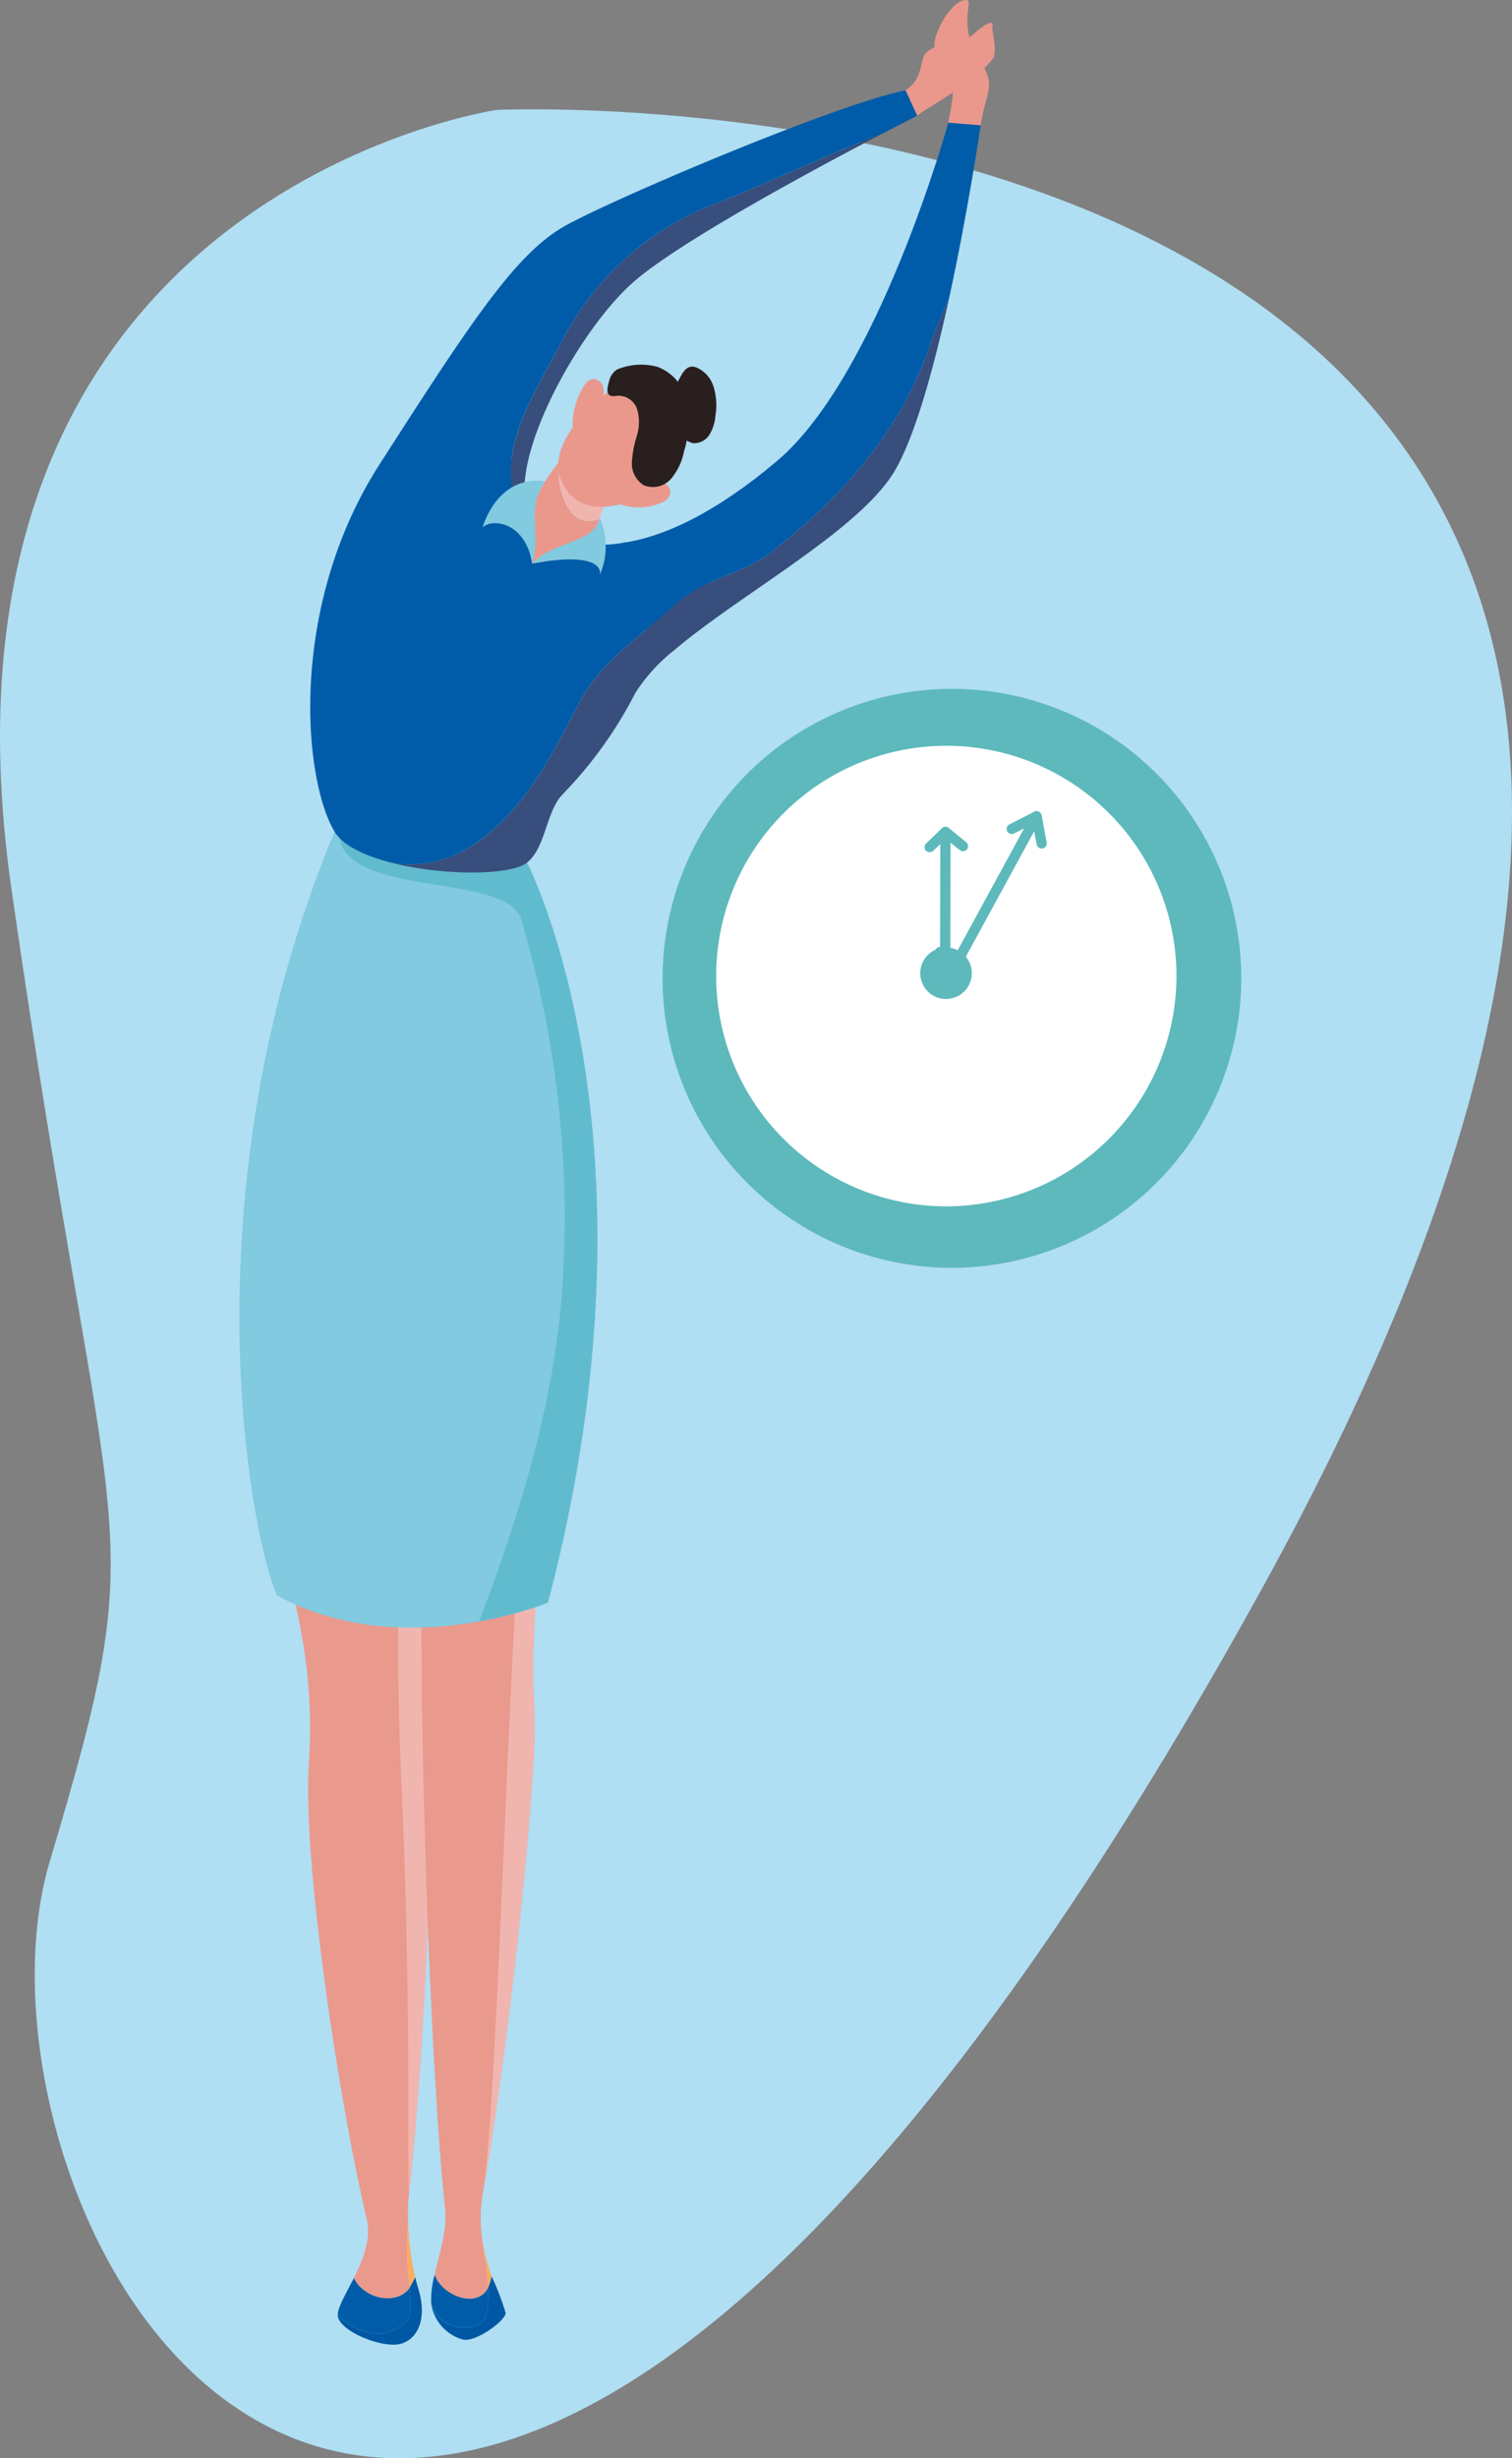 <?xml version="1.0" encoding="UTF-8" standalone="no"?>
<svg
   width="144.079"
   height="234.127"
   viewBox="0 0 144.079 234.127"
   version="1.1"
   id="svg370"
   xmlns="http://www.w3.org/2000/svg"
   xmlns:svg="http://www.w3.org/2000/svg">
  <rect x="0" y="0" width="144.079" height="234.127" fill="#808080" stroke="none"/>
  <defs
     id="defs292">
    <filter
       id="NoPath_-_Copy_30_"
       x="0"
       y="0"
       width="616.046"
       height="791.238"
       filterUnits="userSpaceOnUse">
      <feOffset
         dy="19"
         input="SourceAlpha"
         id="feOffset273" />
      <feGaussianBlur
         stdDeviation="33"
         result="blur"
         id="feGaussianBlur275" />
      <feFlood
         flood-opacity="0.161"
         id="feFlood277" />
      <feComposite
         operator="in"
         in2="blur"
         id="feComposite279"
         result="result1" />
      <feComposite
         in="SourceGraphic"
         in2="result1"
         id="feComposite281" />
    </filter>
    <clipPath
       id="clip-path">
      <rect
         id="Rechteck_345"
         data-name="Rechteck 345"
         width="144.079"
         height="234.127"
         fill="none"
         x="0"
         y="0" />
    </clipPath>
    <clipPath
       id="clip-path-2">
      <path
         id="Pfad_428"
         data-name="Pfad 428"
         d="m 150.428,774.868 c 1,7.622 4,13.678 3.249,25.02 -0.751,11.342 4.748,43.58 7.122,48.7 2.374,5.12 4.5,-30.989 4.5,-45.483 0,-14.494 1.15,-36.237 -1.174,-37.986 a 1.007,1.007 0 0 0 -0.621,-0.181 c -3.254,0 -13.074,9.928 -13.074,9.928"
         transform="translate(-150.428,-764.94)"
         fill="none" />
    </clipPath>
    <clipPath
       id="clip-path-4">
      <path
         id="Pfad_431"
         data-name="Pfad 431"
         d="m 231.027,782 c -1,12.775 1,73.568 3.374,72.818 2.374,-0.75 7.622,-45.983 7.122,-53.855 -0.5,-7.872 0.875,-17.994 1.5,-27.74 a 11.964,11.964 0 0 0 -3.692,-0.593 c -3.293,0 -7.689,1.513 -8.3,9.369"
         transform="translate(-230.764,-772.627)"
         fill="none" />
    </clipPath>
    <clipPath
       id="clip-path-6">
      <path
         id="Pfad_435"
         data-name="Pfad 435"
         d="m 134.722,527.914 c 11.829,6.472 25.824,0.692 25.824,0.692 11.662,-44.317 -2,-70.474 -2,-70.474 l -18.327,-2.94 c -13.995,33.547 -8.33,65.917 -5.5,72.723"
         transform="translate(-131.161,-455.192)"
         fill="none" />
    </clipPath>
  </defs>
  <g
     id="Komponente_22_6"
     data-name="Komponente 22 – 6"
     transform="translate(-137.166,-50.469)">
    <g
       id="Gruppe_300"
       data-name="Gruppe 300"
       transform="translate(137.166,50.469)">
      <g
         id="Gruppe_287"
         data-name="Gruppe 287">
        <g
           id="Gruppe_286"
           data-name="Gruppe 286"
           clip-path="url(#clip-path)">
          <path
             id="Pfad_422"
             data-name="Pfad 422"
             d="m 47.335,59.878 c 0,0 -55.753,8.07 -46.243,74.222 9.51,66.152 13.727,58.844 3.636,92.642 C -5.363,260.54 38.939,348.329 120.371,200.5 201.803,52.671 47.335,59.878 47.335,59.878"
             transform="translate(0,-49.411)"
             fill="#b0def3" />
          <path
             id="Pfad_423"
             data-name="Pfad 423"
             d="m 498.559,21.352 c 1.166,-0.937 5.338,-3.056 7.164,-5.373 0.541,-0.687 -0.1,-2.687 0,-3.186 0.1,-0.499 -0.485,-0.357 -1.617,0.618 -1.132,0.975 -4.186,3.521 -5.741,5.151 a 1.845,1.845 0 0 0 0.194,2.791"
             transform="translate(-411.152,-10.335)"
             fill="#ea988c" />
          <path
             id="Pfad_424"
             data-name="Pfad 424"
             d="m 512.785,13.165 c 0.128,-0.559 0.107,-0.987 0.206,-1.478 0.445,-2.209 0.691,-3.827 0.044,-4.645 -0.791,-1 -1.874,-2.041 -1.083,-4 C 512.743,1.083 513.91,0 514.7,0 c 0.79,0 -0.875,2.332 1.208,5.581 1.758,2.743 0.684,2.89 0.164,6.353 -0.113,0.754 -0.84,1.356 -0.833,2.277 0.015,2 -3.043,1.526 -2.455,-1.049"
             transform="translate(-422.627,-0.003)"
             fill="#ea988c" />
          <path
             id="Pfad_425"
             data-name="Pfad 425"
             d="m 495.78,22.725 c 1.916,-1.291 1.187,-2.957 2.076,-3.679 0.889,-0.722 3.01,-1.372 3.5,-1.888 0.25,-0.264 0.292,0.4 -0.333,1 -0.625,0.6 -1.985,1.757 -2.027,2.382 -0.042,0.625 0.791,1.85 -2.59,3.441 z"
             transform="translate(-409.497,-14.123)"
             fill="#ea988c" />
          <path
             id="Pfad_426"
             data-name="Pfad 426"
             d="m 150.428,774.868 c 1,7.622 4,13.679 3.249,25.02 -0.751,11.341 4.748,43.58 7.122,48.7 2.374,5.12 4.5,-30.989 4.5,-45.483 0,-14.494 1.15,-36.237 -1.174,-37.986 -2.324,-1.749 -13.7,9.746 -13.7,9.746"
             transform="translate(-124.248,-631.815)"
             fill="#ea998d" />
        </g>
      </g>
      <g
         id="Gruppe_289"
         data-name="Gruppe 289"
         transform="translate(26.18,133.125)">
        <g
           id="Gruppe_288"
           data-name="Gruppe 288"
           clip-path="url(#clip-path-2)">
          <path
             id="Pfad_427"
             data-name="Pfad 427"
             d="m 218.723,779.847 a 301.7,301.7 0 0 0 -0.327,35.138 c 0.87,19.895 0.507,34.228 0.662,38.024 0.3,7.273 3.575,-22.522 4.527,-31.906 0.952,-9.384 2.259,-43.1 -4.861,-41.255"
             transform="translate(-206.275,-777.192)"
             fill="#f1b5af" />
        </g>
      </g>
      <g
         id="Gruppe_291"
         data-name="Gruppe 291">
        <g
           id="Gruppe_290"
           data-name="Gruppe 290"
           clip-path="url(#clip-path)">
          <path
             id="Pfad_429"
             data-name="Pfad 429"
             d="m 243.022,773.22 c -0.625,9.746 -2,19.868 -1.5,27.74 0.5,7.872 -4.748,53.106 -7.122,53.855 -2.374,0.749 -4.373,-60.043 -3.374,-72.818 0.999,-12.775 12,-8.777 12,-8.777"
             transform="translate(-190.603,-638.165)"
             fill="#ea998d" />
        </g>
      </g>
      <g
         id="Gruppe_293"
         data-name="Gruppe 293"
         transform="translate(40.161,134.463)">
        <g
           id="Gruppe_292"
           data-name="Gruppe 292"
           clip-path="url(#clip-path-4)">
          <path
             id="Pfad_430"
             data-name="Pfad 430"
             d="m 267.842,779.207 c -1.962,11.86 -2.914,63.827 -4.531,73.333 -1.617,9.506 6.626,-34.888 7.467,-51.74 0.841,-16.852 -1.858,-21.5 -1.858,-21.5 z"
             transform="translate(-257.474,-778.062)"
             fill="#f1b5af" />
        </g>
      </g>
      <g
         id="Gruppe_295"
         data-name="Gruppe 295">
        <g
           id="Gruppe_294"
           data-name="Gruppe 294"
           clip-path="url(#clip-path)">
          <path
             id="Pfad_432"
             data-name="Pfad 432"
             d="m 134.722,527.915 c -2.832,-6.806 -8.5,-39.176 5.5,-72.722 l 18.327,2.94 c 0,0 13.662,26.157 2,70.474 0,0 -13.995,5.781 -25.824,-0.692"
             transform="translate(-108.334,-375.975)"
             fill="#81cadf" />
        </g>
      </g>
      <g
         id="Gruppe_297"
         data-name="Gruppe 297"
         transform="translate(22.826,79.218)">
        <g
           id="Gruppe_296"
           data-name="Gruppe 296"
           clip-path="url(#clip-path-6)">
          <path
             id="Pfad_433"
             data-name="Pfad 433"
             d="m 134.722,527.915 c -2.832,-6.806 -8.5,-39.176 5.5,-72.722 l 18.327,2.94 c 0,0 13.662,26.157 2,70.474 0,0 -13.995,5.781 -25.824,-0.692"
             transform="translate(-131.161,-455.193)"
             fill="#81cadf" />
          <path
             id="Pfad_434"
             data-name="Pfad 434"
             d="m 185.838,441.971 c 0.983,5.68 15.967,3.336 17.306,7.72 a 98.743,98.743 0 0 1 4.092,31.8 c -0.27,13.306 -4.739,26.887 -9.458,38.544 l 9.191,-3.819 c 0,0 16.1,-72.61 -1.633,-77.612 -2.385,-0.673 -19.857,1.293 -19.5,3.368"
             transform="translate(-176.318,-441.38)"
             fill="#61bbce" />
        </g>
      </g>
      <g
         id="Gruppe_299"
         data-name="Gruppe 299">
        <g
           id="Gruppe_298"
           data-name="Gruppe 298"
           clip-path="url(#clip-path)">
          <path
             id="Pfad_436"
             data-name="Pfad 436"
             d="m 199.615,246.489 a 11.438,11.438 0 0 1 -7.672,-1.372 3.952,3.952 0 0 1 -1.659,-3.64 c 0.021,-2.33 -2.748,-5.063 -6.7,-5.607 -1.527,-0.21 -5.054,0.238 -6.051,1.5 l -1.044,1.624 c -8.747,13.62 -7.278,30.021 -4.29,35 0.8,1.332 2.921,2.318 5.462,2.963 a 10.821,10.821 0 0 0 7.352,-1.437 c 5.29,-3.38 7.788,-8.669 10.58,-13.959 2.057,-3.82 5.731,-6.171 8.963,-9.11 a 11.434,11.434 0 0 1 2.927,-1.946 2.745,2.745 0 0 0 -0.317,-1.207 c -1.726,-3.136 -4.457,-3.207 -7.552,-2.814"
             transform="translate(-140.315,-194.78)"
             fill="#005ca8" />
          <path
             id="Pfad_437"
             data-name="Pfad 437"
             d="m 232.531,331.282 c -2.792,5.29 -5.29,10.58 -10.58,13.959 a 10.823,10.823 0 0 1 -7.352,1.437 c 4.88,1.238 11.3,1.218 12.865,-0.023 1.833,-1.458 1.786,-4.867 3.443,-6.553 a 39.646,39.646 0 0 0 6.886,-9.608 16.406,16.406 0 0 1 3.694,-4.062 c 0.969,-0.794 3.042,-3.891 2.933,-6.206 a 11.432,11.432 0 0 0 -2.927,1.945 c -3.233,2.939 -6.906,5.29 -8.963,9.11"
             transform="translate(-177.252,-264.497)"
             fill="#384e7d" />
          <path
             id="Pfad_438"
             data-name="Pfad 438"
             d="M 299.337,79.822 A 27.325,27.325 0 0 0 284.5,93.047 c -2.31,4.484 -5.75,9.345 -4.628,14.583 0.171,-0.056 0.343,-0.116 0.514,-0.183 0.2,-0.076 0.384,-0.161 0.568,-0.252 -0.035,-5.752 5.813,-15.841 10.406,-19.852 4.444,-3.881 17.471,-10.866 23.674,-14.1 -0.482,0.192 -0.962,0.38 -1.44,0.554 -4.849,1.91 -9.4,4.114 -14.253,6.024"
             transform="translate(-230.98,-60.498)"
             fill="#384e7d" />
          <path
             id="Pfad_439"
             data-name="Pfad 439"
             d="m 262.926,49.429 c -6.747,1.375 -27.615,10.246 -32.363,12.87 -4.555,2.517 -8.651,8.6 -16.7,21.118 a 6.116,6.116 0 0 0 1.015,1.273 c 2.676,2.957 6.7,4.563 10.653,3.269 -1.122,-5.238 2.318,-10.1 4.628,-14.583 A 27.325,27.325 0 0 1 245,60.152 c 4.849,-1.91 9.4,-4.114 14.253,-6.024 0.479,-0.174 0.958,-0.362 1.44,-0.554 2.052,-1.069 3.358,-1.729 3.358,-1.729 z"
             transform="translate(-176.644,-40.827)"
             fill="#005ca8" />
          <path
             id="Pfad_440"
             data-name="Pfad 440"
             d="m 353.023,107.694 c 6.906,-5.437 12.2,-11.755 14.841,-19.837 0.488,-1.366 1.058,-2.668 1.648,-3.947 1.842,-8.418 3.018,-16.521 3.018,-16.521 l -3.082,-0.25 c 0,0 -6.664,24.074 -16.328,32.226 -5.645,4.762 -10.579,7.2 -14.737,7.8 -1.3,2.768 0.134,6.053 2.285,8.244 0.891,-0.743 1.789,-1.489 2.656,-2.277 2.792,-2.645 6.759,-2.939 9.7,-5.437"
             transform="translate(-279.083,-55.455)"
             fill="#005ca8" />
          <path
             id="Pfad_441"
             data-name="Pfad 441"
             d="m 381.066,167.451 c -2.645,8.082 -7.935,14.4 -14.841,19.837 -2.939,2.5 -6.906,2.792 -9.7,5.436 -0.867,0.788 -1.766,1.534 -2.656,2.277 a 10.059,10.059 0 0 0 1.922,1.543 q 0.357,0.238 0.729,0.44 c 6.137,-5.216 17.041,-11.088 20.714,-16.6 2.081,-3.121 4,-10.1 5.479,-16.884 -0.591,1.28 -1.16,2.581 -1.648,3.947"
             transform="translate(-292.285,-135.049)"
             fill="#384e7d" />
          <path
             id="Pfad_442"
             data-name="Pfad 442"
             d="m 307.066,244.711 a 2.241,2.241 0 0 0 2.892,0.848 32.4,32.4 0 0 0 1.068,-4.353 c 1.166,-5.831 -3.168,-3.367 -4.019,-2.263 -0.271,0.351 -0.541,0.693 -0.806,1.034 a 6.309,6.309 0 0 0 0.867,4.734"
             transform="translate(-252.816,-196.146)"
             fill="#f1b5af" />
          <path
             id="Pfad_443"
             data-name="Pfad 443"
             d="m 293.769,256.593 a 6.309,6.309 0 0 1 -0.867,-4.734 c -1.923,2.47 -3.55,4.859 -2.671,9.837 4.007,-0.539 5.5,-1.668 6.43,-4.255 a 2.241,2.241 0 0 1 -2.892,-0.848"
             transform="translate(-239.519,-208.028)"
             fill="#ea988c" />
          <path
             id="Pfad_444"
             data-name="Pfad 444"
             d="m 270.2,263.126 c -4.631,-0.637 -5.968,4.394 -5.968,4.394 0.854,-0.866 4.061,-0.6 4.727,3.436 0.916,-3.332 -0.667,-5.081 1.241,-7.83"
             transform="translate(-218.244,-217.288)"
             fill="#81cadf" />
          <path
             id="Pfad_445"
             data-name="Pfad 445"
             d="m 291.393,287.965 c 2,-2.166 5.778,-1.834 6.447,-4.3 a 6.759,6.759 0 0 1 0,5.385 c 0,0 0.745,-2.388 -6.447,-1.083"
             transform="translate(-240.681,-234.297)"
             fill="#81cadf" />
          <path
             id="Pfad_446"
             data-name="Pfad 446"
             d="m 198.905,1202.982 a 21.232,21.232 0 0 1 0.077,-2.4 l -4.04,2.3 c 0.5,1.917 -0.329,3.972 -1.2,5.717 a 3,3 0 0 0 0.991,1.174 c 1.323,1.028 3.38,1.028 4.261,-0.147 l 0.061,-0.1 a 32.341,32.341 0 0 1 -0.145,-6.538"
             transform="translate(-160.021,-991.64)"
             fill="#ea998d" />
          <path
             id="Pfad_447"
             data-name="Pfad 447"
             d="m 222.832,1214.378 a 32.34,32.34 0 0 0 0.145,6.538 c 0.185,-0.313 0.368,-0.644 0.538,-0.992 a 25.8,25.8 0 0 1 -0.683,-5.546"
             transform="translate(-183.948,-1003.036)"
             fill="#fcad60" />
          <path
             id="Pfad_448"
             data-name="Pfad 448"
             d="m 189.378,1251.925 c 1.175,-0.294 2.5,-1.029 2.5,-2.2 0,-0.725 -0.037,-1.445 -0.086,-2.16 l -0.061,0.1 c -0.882,1.176 -2.939,1.176 -4.261,0.147 a 3,3 0 0 1 -0.991,-1.174 c -0.74,1.475 -1.51,2.727 -1.53,3.486 a 5.415,5.415 0 0 0 4.431,1.8"
             transform="translate(-152.76,-1029.68)"
             fill="#005ca8" />
          <path
             id="Pfad_449"
             data-name="Pfad 449"
             d="m 192.641,1247.411 c -0.119,-0.39 -0.223,-0.779 -0.316,-1.164 -0.17,0.348 -0.353,0.679 -0.538,0.992 0.05,0.715 0.086,1.436 0.086,2.16 0,1.176 -1.322,1.91 -2.5,2.2 a 5.415,5.415 0 0 1 -4.431,-1.8 0.859,0.859 0 0 0 0.032,0.276 c 0.444,1.444 4.221,2.916 5.887,2.527 1.666,-0.389 2.638,-2.36 1.777,-5.192"
             transform="translate(-152.758,-1029.358)"
             fill="#0058a4" />
          <path
             id="Pfad_450"
             data-name="Pfad 450"
             d="m 242.567,1200.581 -3.584,1.419 c 0.228,1.85 -0.526,4.255 -1,6.28 0.659,1.979 3.945,3.27 5.045,1.346 0.018,-0.035 0.032,-0.073 0.049,-0.109 -0.074,-1.466 -0.364,-2.916 -0.524,-4.358 a 14.28,14.28 0 0 1 0.01,-4.575"
             transform="translate(-196.568,-991.64)"
             fill="#ea998d" />
          <path
             id="Pfad_451"
             data-name="Pfad 451"
             d="m 264.247,1226.871 c 0.16,1.442 0.45,2.892 0.524,4.358 a 4.536,4.536 0 0 0 0.34,-1.083 17.343,17.343 0 0 1 -0.864,-3.274"
             transform="translate(-218.259,-1013.354)"
             fill="#fcad60" />
          <path
             id="Pfad_452"
             data-name="Pfad 452"
             d="m 241.852,1245.686 a 4.536,4.536 0 0 1 -0.34,1.083 10.2,10.2 0 0 1 -0.2,2.754 c -0.294,1.029 -2.351,1.469 -3.82,0.588 -0.851,-0.365 -1.1,-1.131 -1.408,-1.884 a 2.449,2.449 0 0 0 0.045,0.276 4.18,4.18 0 0 0 2.832,3.166 c 1.166,0.5 4.2,-1.737 4.228,-2.478 a 25.25,25.25 0 0 0 -1.341,-3.5"
             transform="translate(-195.001,-1028.895)"
             fill="#0058a4" />
          <path
             id="Pfad_453"
             data-name="Pfad 453"
             d="m 237.4,1249.383 c 1.469,0.882 3.526,0.441 3.82,-0.588 a 10.2,10.2 0 0 0 0.2,-2.754 c -0.017,0.036 -0.031,0.073 -0.049,0.109 -1.1,1.925 -4.386,0.634 -5.045,-1.346 a 8.759,8.759 0 0 0 -0.33,2.695 c 0.309,0.753 0.557,1.519 1.408,1.884"
             transform="translate(-194.906,-1028.167)"
             fill="#005ca8" />
          <path
             id="Pfad_454"
             data-name="Pfad 454"
             d="m 310.189,211.315 c -2.422,1.958 -6.331,5.942 -3.554,9.385 2.777,3.443 10.163,-0.056 11.052,-4.915 0.889,-4.859 -4.887,-6.581 -7.5,-4.471"
             transform="translate(-252.479,-173.807)"
             fill="#ea988c" />
          <path
             id="Pfad_455"
             data-name="Pfad 455"
             d="m 316.456,208.39 a 1.039,1.039 0 0 0 -0.919,-0.931 c -0.476,0 -0.831,0.43 -1.069,0.842 a 7.209,7.209 0 0 0 -0.961,3.419 c 0,0.149 0.021,0.333 0.161,0.383 a 0.367,0.367 0 0 0 0.321,-0.1 c 1.029,-0.758 2.685,-2.181 2.467,-3.613"
             transform="translate(-258.946,-171.355)"
             fill="#ea988c" />
          <path
             id="Pfad_456"
             data-name="Pfad 456"
             d="m 340.384,263.122 a 2.021,2.021 0 0 1 1.425,0.18 1.038,1.038 0 0 1 0.541,1.081 1.357,1.357 0 0 1 -0.868,0.8 5.482,5.482 0 0 1 -3.951,0.112 c -0.153,-0.055 -0.326,-0.143 -0.352,-0.3 -0.026,-0.157 0.125,-0.31 0.265,-0.409 a 8.714,8.714 0 0 1 2.94,-1.458"
             transform="translate(-278.496,-217.288)"
             fill="#ea988c" />
          <path
             id="Pfad_457"
             data-name="Pfad 457"
             d="m 333.485,202.558 a 1.875,1.875 0 0 1 1.952,1.312 4.434,4.434 0 0 1 -0.042,2.524 10.362,10.362 0 0 0 -0.466,2.511 2.428,2.428 0 0 0 1.123,2.164 2.307,2.307 0 0 0 2.633,-0.63 5.812,5.812 0 0 0 1.216,-2.607 10.036,10.036 0 0 0 0.308,-4.628 4.492,4.492 0 0 0 -2.874,-3.414 5.97,5.97 0 0 0 -3.826,0.266 1.793,1.793 0 0 0 -0.761,1.164 c -0.238,0.828 -0.306,1.536 0.738,1.339"
             transform="translate(-274.717,-164.862)"
             fill="#2a1f1f" />
          <path
             id="Pfad_458"
             data-name="Pfad 458"
             d="m 368.733,206.551 a 2.139,2.139 0 0 0 1.474,1.377 1.722,1.722 0 0 0 1.594,-0.815 4.075,4.075 0 0 0 0.561,-1.785 5.894,5.894 0 0 0 -0.238,-2.957 2.91,2.91 0 0 0 -1.607,-1.665 c -0.806,-0.274 -1.179,0.343 -1.54,1 a 5.524,5.524 0 0 0 -0.245,4.849"
             transform="translate(-304.192,-165.722)"
             fill="#2a1f1f" />
          <path
             id="Pfad_459"
             data-name="Pfad 459"
             d="m 417.946,403.78 a 27.57,27.57 0 1 0 -27.57,27.644 27.607,27.607 0 0 0 27.57,-27.644"
             transform="translate(-299.665,-310.676)"
             fill="#5db9bc" />
          <path
             id="Pfad_460"
             data-name="Pfad 460"
             d="m 435.994,429.452 a 21.932,21.932 0 1 0 -21.932,21.991 21.961,21.961 0 0 0 21.932,-21.991"
             transform="translate(-323.887,-336.55)"
             fill="#ffffff" />
          <path
             id="Pfad_461"
             data-name="Pfad 461"
             d="m 508.8,520.871 a 2.455,2.455 0 1 0 -2.455,2.462 2.459,2.459 0 0 0 2.455,-2.462"
             transform="translate(-416.197,-428.189)"
             fill="#5db9bc" />
          <path
             id="Pfad_462"
             data-name="Pfad 462"
             d="m 515.568,459.984 -0.432,-0.234 a 0.489,0.489 0 0 1 0.466,-0.859 v 0 l 7.262,-13.322 -0.958,0.487 a 0.487,0.487 0 1 1 -0.439,-0.87 l 2.359,-1.2 a 0.487,0.487 0 0 1 0.647,0.668 l -8.249,15.131 a 0.488,0.488 0 0 1 -0.661,0.2"
             transform="translate(-425.275,-366.675)"
             fill="#5db9bc" />
          <path
             id="Pfad_463"
             data-name="Pfad 463"
             d="m 565.5,447.437 a 0.486,0.486 0 0 1 -0.246,-0.338 l -0.483,-2.583 a 0.488,0.488 0 0 1 0.959,-0.182 l 0.482,2.583 a 0.489,0.489 0 0 1 -0.39,0.57 0.483,0.483 0 0 1 -0.322,-0.05"
             transform="translate(-466.473,-366.677)"
             fill="#5db9bc" />
          <path
             id="Pfad_464"
             data-name="Pfad 464"
             d="m 506.244,454.409 a 0.484,0.484 0 0 1 0.149,-0.35 l 1.5,-1.448 a 0.488,0.488 0 0 1 0.828,0.35 v 0 L 508.7,464.4 a 0.488,0.488 0 0 1 -0.489,0.486 h -0.492 a 0.487,0.487 0 1 1 0,-0.975 v 0 l 0.021,-9.8 -0.673,0.647 a 0.488,0.488 0 0 1 -0.828,-0.35"
             transform="translate(-418.14,-373.728)"
             fill="#5db9bc" />
          <path
             id="Pfad_465"
             data-name="Pfad 465"
             d="m 514.882,452.961 a 0.489,0.489 0 0 1 0.8,-0.378 l 1.662,1.353 a 0.488,0.488 0 0 1 -0.618,0.756 l -1.662,-1.353 a 0.488,0.488 0 0 1 -0.179,-0.378"
             transform="translate(-425.275,-373.728)"
             fill="#5db9bc" />
        </g>
      </g>
    </g>
  </g>
</svg>

